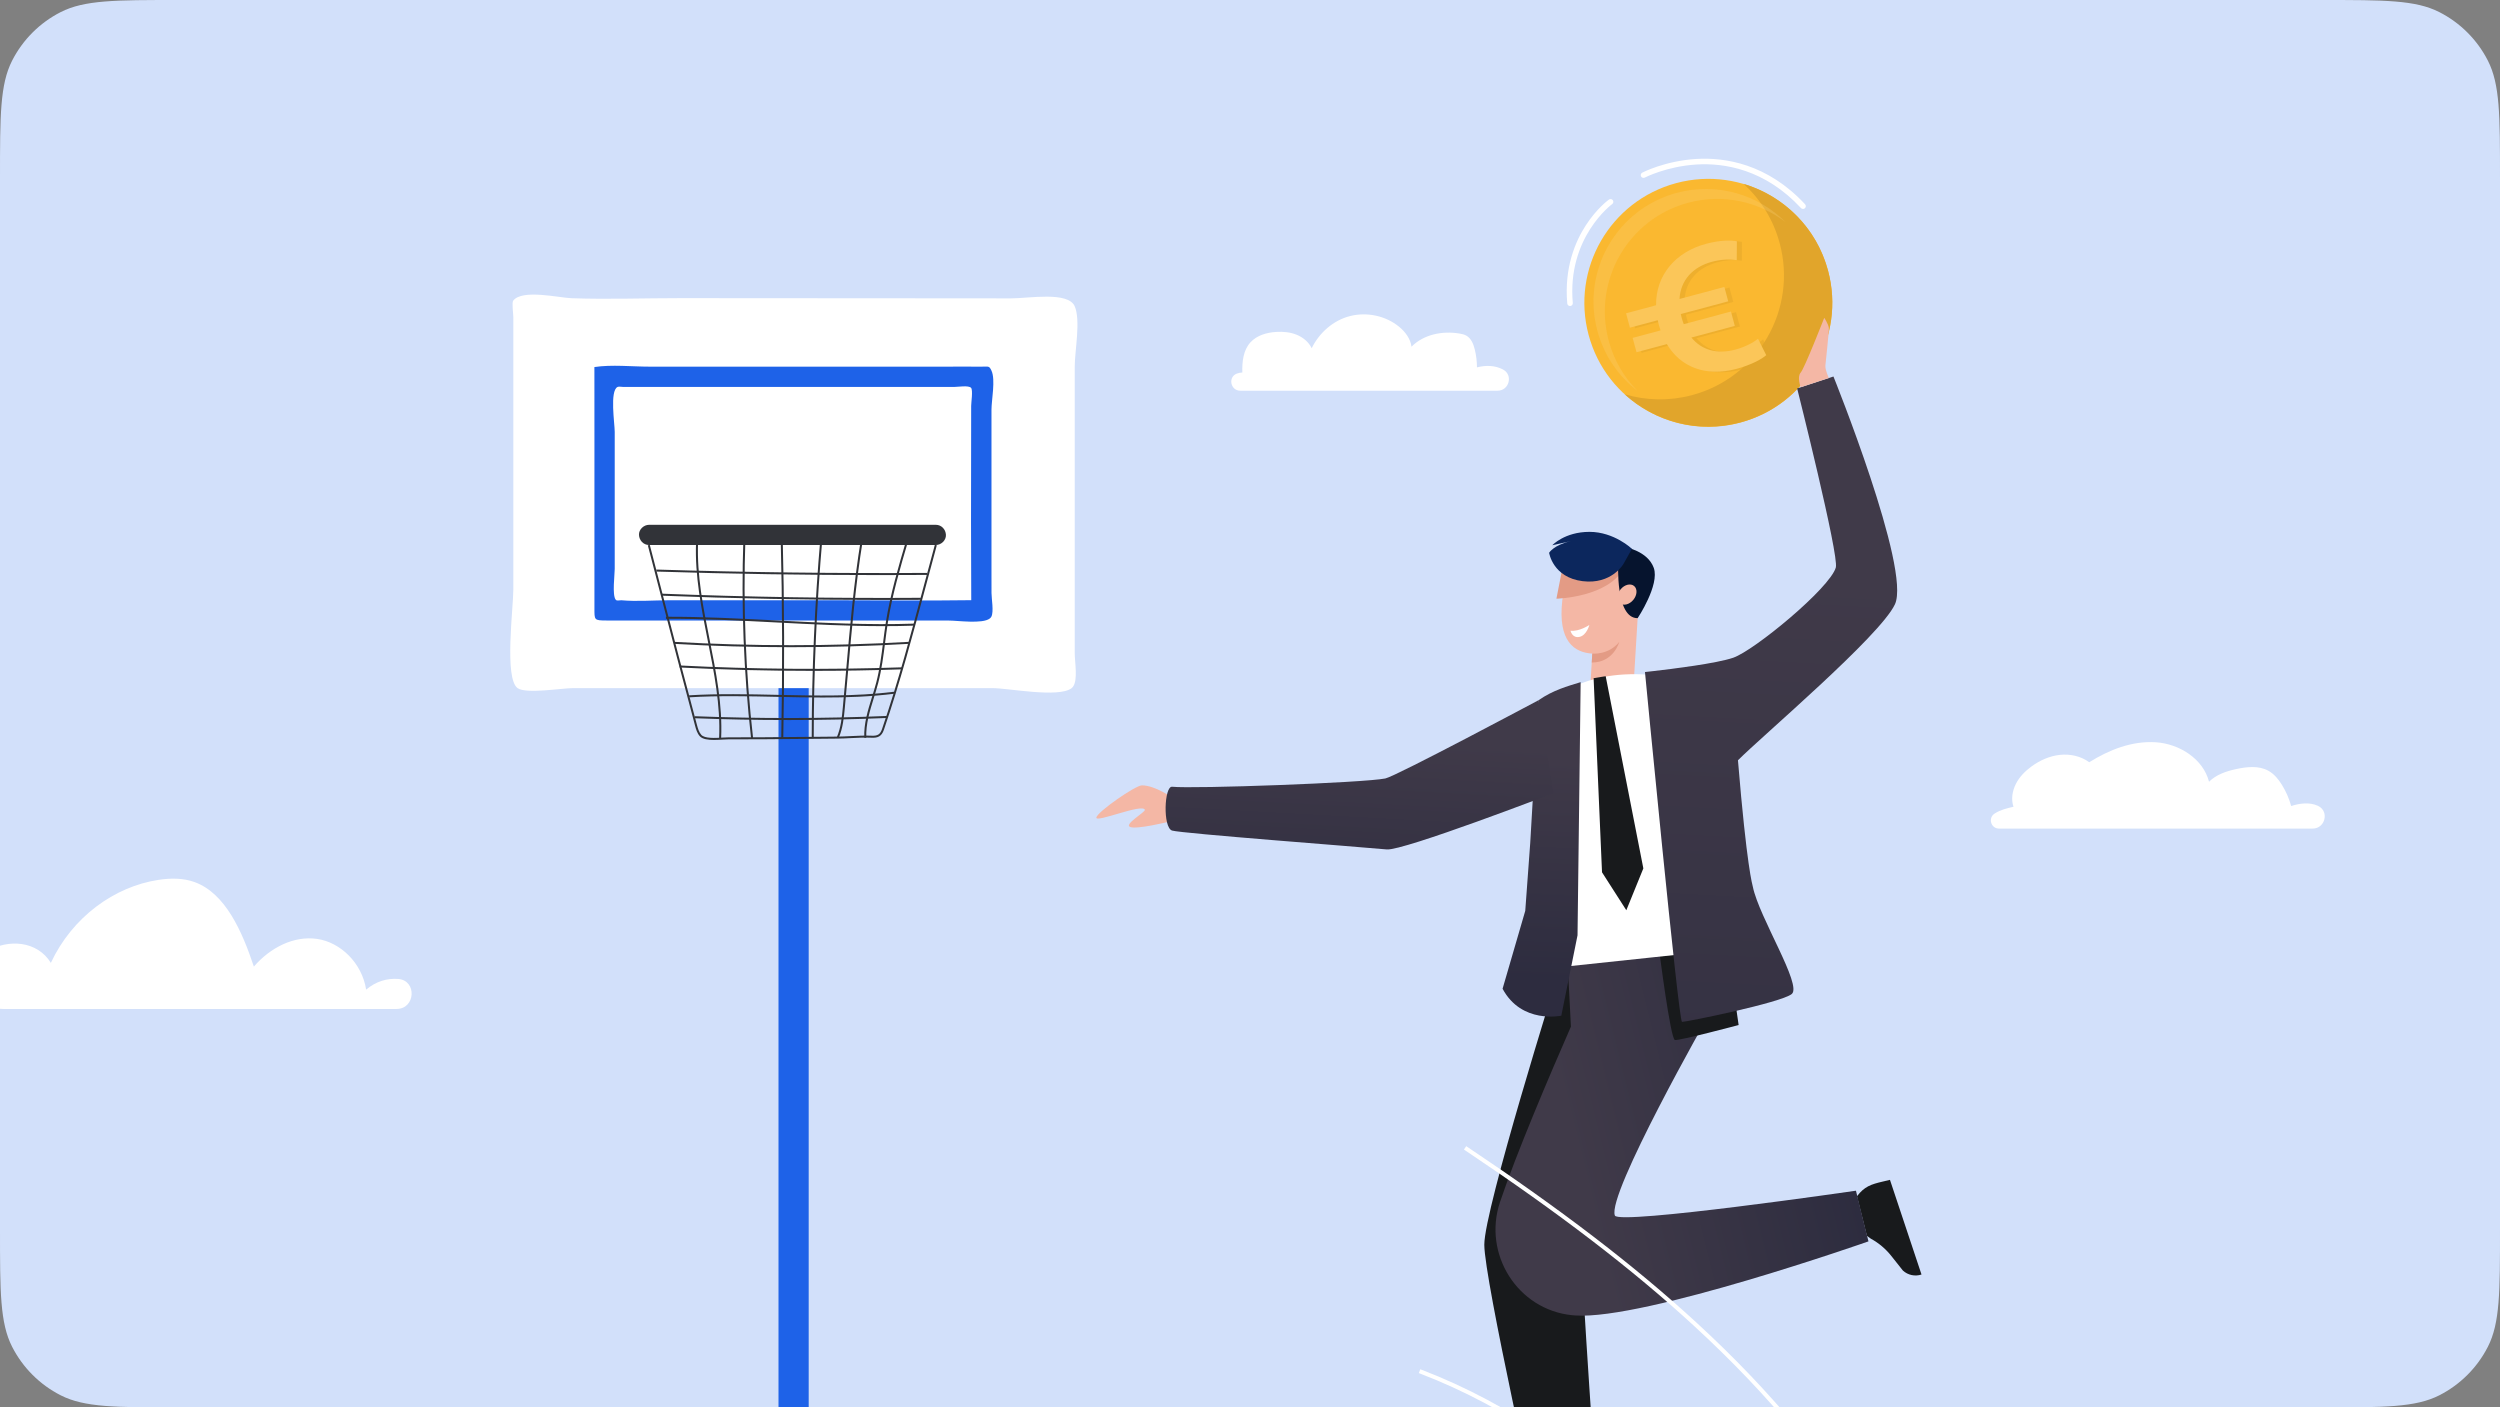 <svg width="270" height="152" viewBox="0 0 270 152" fill="none" xmlns="http://www.w3.org/2000/svg">
<rect x="0" y="0" width="270" height="152" fill="#808080" stroke="none"/>
<g clip-path="url(#clip0_6798_202904)">
<path d="M0 19.2C0 12.479 0 9.119 1.308 6.552C2.458 4.294 4.294 2.458 6.552 1.308C9.119 0 12.479 0 19.2 0H250.8C257.521 0 260.881 0 263.448 1.308C265.706 2.458 267.542 4.294 268.692 6.552C270 9.119 270 12.479 270 19.2V132.8C270 139.521 270 142.881 268.692 145.448C267.542 147.706 265.706 149.542 263.448 150.692C260.881 152 257.521 152 250.8 152H19.2C12.479 152 9.119 152 6.552 150.692C4.294 149.542 2.458 147.706 1.308 145.448C0 142.881 0 139.521 0 132.8V19.2Z" fill="#D2E0FA"/>
<path d="M87.2 200.88C86.677 201.713 85.662 201.403 85.046 201.305C83.793 201.107 84.078 200.209 84.078 197.877C84.078 193.202 84.078 188.528 84.078 183.852V40.384C84.078 39.203 84.046 38.005 84.078 36.825C84.136 34.633 85.835 34.005 86.721 34.677C87.383 35.177 87.189 35.001 87.339 36.019C87.482 36.988 87.339 38.448 87.339 39.452V183.869C87.339 187.857 87.405 191.841 87.372 195.829C87.363 196.85 87.58 200.013 87.213 200.857C87.209 200.865 87.205 200.873 87.2 200.88Z" fill="#1E62E8"/>
<path d="M115.872 74.184C115.829 74.24 115.78 74.288 115.726 74.329C114.302 75.395 108.91 74.317 107.19 74.317C102.773 74.317 98.356 74.317 93.94 74.317C85.249 74.317 76.559 74.317 67.867 74.317C65.868 74.317 63.868 74.317 61.869 74.317C60.685 74.317 56.816 74.973 55.9 74.317C54.444 73.276 55.44 65.686 55.44 63.659C55.44 55.563 55.44 47.465 55.44 39.369C55.44 37.663 55.446 35.957 55.44 34.251C55.44 33.946 55.263 32.689 55.425 32.472C56.389 31.202 60.373 32.161 61.732 32.208C65.652 32.344 69.602 32.2 73.524 32.199C81.83 32.196 90.136 32.207 98.442 32.216C102.026 32.219 105.608 32.222 109.192 32.225C111.101 32.225 115.37 31.444 116.072 33.085C116.729 34.619 116.072 37.913 116.072 39.563V60.375C116.072 63.773 116.072 67.171 116.072 70.569C116.072 71.52 116.437 73.452 115.869 74.186L115.872 74.184Z" fill="white"/>
<path d="M106.897 66.797C106.106 67.41 103.448 67.019 102.434 67.019H91.51C83.691 67.019 75.871 67.014 68.051 67.019C67.196 67.019 66.342 67.018 65.487 67.014C64.154 67.007 64.199 66.978 64.199 65.653C64.2 63.685 64.199 61.716 64.199 59.748V47.936C64.199 45.171 64.193 42.407 64.195 39.642C66.081 39.356 68.257 39.599 70.189 39.599H101.827C103.216 39.599 104.607 39.587 105.996 39.599C106.755 39.606 106.82 39.468 107.08 40.031C107.532 41.011 107.08 43.199 107.08 44.26C107.08 46.224 107.08 48.187 107.08 50.15C107.08 54.004 107.08 57.858 107.08 61.712C107.08 62.49 107.083 63.267 107.083 64.044C107.083 64.668 107.345 66.049 107.069 66.596C107.03 66.672 106.972 66.74 106.898 66.797H106.897ZM66.491 64.758C66.513 64.787 66.537 64.811 66.565 64.828C66.668 64.894 66.982 64.817 67.104 64.828C68.797 64.982 70.578 64.828 72.277 64.828H90.189C95.089 64.828 99.995 64.892 104.895 64.82C104.858 59.187 104.871 53.553 104.881 47.919C104.883 46.557 104.886 45.195 104.886 43.834C104.886 43.489 105.094 42.128 104.876 41.886C104.612 41.595 103.447 41.79 103.05 41.79H69.397C68.705 41.79 68.012 41.79 67.32 41.79C67.171 41.79 66.83 41.724 66.695 41.79C65.835 42.217 66.39 45.735 66.39 46.643V52.217C66.39 55.291 66.39 58.365 66.39 61.441C66.39 62.063 66.104 64.257 66.49 64.76L66.491 64.758Z" fill="#1E62E8"/>
<path d="M70.102 58.861H101.07C101.64 58.861 102.187 58.359 102.161 57.769C102.135 57.178 101.681 56.678 101.07 56.678H70.102C69.532 56.678 68.984 57.179 69.01 57.769C69.036 58.36 69.49 58.861 70.102 58.861Z" fill="#313338"/>
<path d="M77.112 79.915C76.473 79.915 75.872 79.837 75.578 79.511C75.286 79.186 75.169 78.755 75.067 78.375C73.769 73.566 72.497 68.663 71.269 63.921C70.834 62.246 70.401 60.572 69.965 58.897L70.176 58.842C70.612 60.515 71.046 62.19 71.48 63.865C72.708 68.606 73.98 73.508 75.278 78.317C75.375 78.674 75.484 79.077 75.741 79.363C76.111 79.774 77.235 79.707 78.056 79.658C78.307 79.642 78.527 79.63 78.702 79.631C79.928 79.636 81.164 79.631 82.316 79.624C84.483 79.612 86.685 79.59 88.815 79.569L90.411 79.553C90.903 79.548 91.401 79.523 91.883 79.499C92.62 79.461 93.383 79.424 94.143 79.456C94.791 79.485 95.061 79.313 95.255 78.748C96.993 73.672 98.399 68.405 99.76 63.31C100.151 61.842 100.558 60.324 100.965 58.833L101.176 58.89C100.768 60.38 100.364 61.898 99.972 63.366C98.61 68.464 97.203 73.736 95.462 78.817C95.204 79.567 94.763 79.701 94.134 79.674C93.385 79.641 92.628 79.679 91.895 79.716C91.411 79.741 90.911 79.765 90.414 79.77L88.818 79.786C86.688 79.807 84.484 79.829 82.318 79.842C81.164 79.848 79.926 79.853 78.7 79.848C78.531 79.847 78.307 79.861 78.069 79.875C77.764 79.893 77.433 79.914 77.112 79.914V79.915Z" fill="#313338"/>
<path d="M95.219 62.11C87.115 62.11 78.952 61.983 70.883 61.73L70.889 61.511C80.584 61.814 90.417 61.937 100.116 61.874V62.093C98.489 62.103 96.854 62.108 95.219 62.108V62.11Z" fill="#313338"/>
<path d="M95.186 64.795C87.275 64.795 79.301 64.64 71.421 64.333L71.43 64.115C80.726 64.477 90.155 64.627 99.455 64.562V64.781C98.036 64.791 96.611 64.796 95.186 64.796V64.795Z" fill="#313338"/>
<path d="M95.418 67.624C91.538 67.624 87.644 67.423 83.849 67.226C79.939 67.023 75.894 66.814 71.919 66.828V66.609C75.899 66.594 79.948 66.805 83.861 67.008C88.759 67.261 93.825 67.524 98.805 67.349L98.813 67.568C97.685 67.608 96.552 67.624 95.419 67.624H95.418Z" fill="#313338"/>
<path d="M85.481 69.898C81.242 69.898 77.005 69.778 72.797 69.536L72.81 69.319C81.22 69.801 89.75 69.801 98.16 69.319L98.173 69.536C93.964 69.778 89.723 69.898 85.482 69.898H85.481Z" fill="#313338"/>
<path d="M87.752 72.455C82.96 72.455 78.162 72.333 73.404 72.089L73.415 71.87C81.378 72.279 89.456 72.345 97.426 72.07L97.434 72.288C94.22 72.399 90.986 72.455 87.752 72.455Z" fill="#313338"/>
<path d="M88.857 75.333C87.208 75.333 85.566 75.297 83.945 75.26C80.823 75.191 77.595 75.12 74.433 75.311L74.42 75.094C77.591 74.901 80.824 74.973 83.95 75.043C88.093 75.135 92.376 75.231 96.549 74.71L96.576 74.925C94.024 75.245 91.432 75.333 88.859 75.333H88.857Z" fill="#313338"/>
<path d="M85.056 77.764C81.698 77.764 78.342 77.7 75.008 77.569L75.017 77.35C81.908 77.621 88.896 77.612 95.787 77.323L95.796 77.542C92.234 77.691 88.645 77.766 85.057 77.766L85.056 77.764Z" fill="#313338"/>
<path d="M77.883 79.742L77.664 79.731C77.829 76.171 77.115 72.59 76.424 69.126C75.742 65.704 75.036 62.164 75.172 58.631L75.391 58.638C75.256 62.146 75.958 65.671 76.639 69.082C77.332 72.558 78.048 76.153 77.883 79.739V79.742Z" fill="#313338"/>
<path d="M81.12 79.776C80.317 72.663 80.036 65.43 80.283 58.276L80.502 58.284C80.255 65.427 80.535 72.65 81.337 79.752L81.12 79.776Z" fill="#313338"/>
<path d="M84.595 79.734L84.376 79.73C84.519 72.497 84.496 65.161 84.31 57.926L84.529 57.921C84.715 65.158 84.737 72.498 84.595 79.734Z" fill="#313338"/>
<path d="M87.885 79.615H87.666C87.67 72.451 87.987 65.201 88.607 58.065L88.824 58.085C88.204 65.213 87.889 72.459 87.884 79.616L87.885 79.615Z" fill="#313338"/>
<path d="M90.581 79.696L90.38 79.609C90.821 78.586 90.93 77.43 91.024 76.41C91.149 75.083 91.266 73.731 91.38 72.425C91.785 67.784 92.203 62.986 92.967 58.31L93.183 58.344C92.421 63.012 92.004 67.806 91.599 72.443C91.485 73.749 91.367 75.101 91.243 76.429C91.146 77.465 91.037 78.639 90.582 79.695L90.581 79.696Z" fill="#313338"/>
<path d="M93.344 79.686C93.275 78.179 93.731 76.711 94.17 75.293C94.332 74.771 94.499 74.232 94.637 73.701C95.006 72.282 95.195 70.797 95.376 69.363C95.466 68.654 95.558 67.922 95.672 67.205C96.153 64.165 97.04 61.168 97.899 58.27L98.108 58.332C97.252 61.222 96.368 64.213 95.888 67.239C95.775 67.953 95.682 68.684 95.593 69.39C95.41 70.832 95.22 72.323 94.849 73.755C94.71 74.292 94.541 74.834 94.38 75.357C93.945 76.759 93.496 78.208 93.562 79.677L93.344 79.687V79.686Z" fill="#313338"/>
<path d="M187.966 45.637C195.107 43.724 199.345 36.383 197.432 29.241C195.518 22.1 188.178 17.862 181.036 19.775C173.895 21.689 169.656 29.03 171.57 36.171C173.484 43.313 180.824 47.551 187.966 45.637Z" fill="#FAB830"/>
<path d="M188.308 19.857C190.135 21.522 191.522 23.713 192.209 26.277C194.123 33.419 189.885 40.759 182.743 42.673C180.263 43.337 177.759 43.26 175.466 42.576C178.726 45.548 183.384 46.848 187.961 45.622C195.103 43.708 199.341 36.368 197.427 29.226C196.178 24.565 192.617 21.142 188.308 19.857Z" fill="#E1A52B"/>
<path opacity="0.24" d="M173.74 36.794C172.001 30.303 175.843 23.634 182.322 21.898C186.109 20.884 189.957 21.78 192.85 23.995C189.88 21.015 185.448 19.66 181.098 20.826C174.619 22.562 170.777 29.231 172.516 35.721C173.239 38.418 174.812 40.659 176.868 42.234C175.414 40.775 174.311 38.927 173.74 36.794L173.74 36.794Z" fill="#FCD483"/>
<path opacity="0.48" d="M187.956 37.828C185.963 38.362 184.304 37.849 183.222 36.52L187.909 35.264L187.493 33.711L182.398 35.077C182.308 34.846 182.228 34.605 182.16 34.351C182.127 34.227 182.099 34.105 182.073 33.984L187.198 32.61L186.782 31.057L181.935 32.356C182.058 30.303 183.396 28.886 185.435 28.34C186.516 28.05 187.428 28.054 188.119 28.159L188.133 26.127C187.583 26.005 186.375 25.977 184.811 26.396C181.508 27.281 179.378 29.764 179.406 33.033L176.166 33.901L176.582 35.455L179.586 34.65C179.62 34.81 179.657 34.971 179.7 35.134C179.757 35.345 179.821 35.549 179.889 35.748L176.877 36.556L177.293 38.108L180.571 37.23C182.063 39.73 184.781 40.79 188.098 39.901C189.662 39.482 190.821 38.861 191.303 38.421L190.415 36.651C189.875 37.106 188.922 37.569 187.957 37.827L187.956 37.828Z" fill="#E1A52B"/>
<path d="M187.406 37.762C185.412 38.296 183.753 37.783 182.671 36.454L187.359 35.198L186.943 33.645L181.847 35.011C181.757 34.781 181.678 34.539 181.61 34.285C181.576 34.161 181.548 34.039 181.522 33.918L186.648 32.544L186.231 30.991L181.385 32.29C181.508 30.237 182.845 28.82 184.884 28.274C185.966 27.984 186.878 27.988 187.568 28.093L187.582 26.061C187.032 25.939 185.824 25.911 184.26 26.33C180.958 27.215 178.828 29.698 178.855 32.968L175.615 33.836L176.032 35.389L179.035 34.584C179.069 34.744 179.106 34.905 179.15 35.068C179.206 35.279 179.27 35.483 179.339 35.682L176.327 36.49L176.743 38.043L180.02 37.164C181.513 39.664 184.23 40.724 187.548 39.835C189.112 39.416 190.27 38.795 190.753 38.355L189.865 36.585C189.324 37.04 188.372 37.503 187.406 37.761L187.406 37.762Z" fill="#FBC659"/>
<path d="M126.665 86.189C126.665 86.189 124.768 84.818 123.327 84.818C122.625 84.818 118.478 87.7 118.407 88.297C118.337 88.895 123.362 86.752 123.643 87.454C123.742 87.702 121.324 89.036 122.061 89.316C122.799 89.597 126.207 88.754 126.207 88.754L126.664 86.189H126.665Z" fill="#F4B7A5"/>
<path d="M168.202 105.4C168.202 105.4 160.292 130.616 160.305 134.433C160.318 138.25 166.32 164.918 166.32 164.918L172.536 162.939C172.536 162.939 170.726 136.97 170.81 135.175C170.871 133.874 180.598 107.234 181.024 106.005C181.449 104.777 180.294 98.591 180.294 98.591L168.203 105.4H168.202Z" fill="#181A1C"/>
<path d="M201.62 133.464L202.056 133.781C202.906 134.245 203.654 134.876 204.256 135.635L205.513 137.22C206.055 137.716 206.824 137.881 207.523 137.648L204.116 127.425L203.36 127.604C202.062 127.909 201.359 128.138 200.552 129.198L201.623 133.463L201.62 133.464Z" fill="#181A1C"/>
<path d="M174.407 131.279C173.507 129.023 184.591 109.548 184.591 109.548L184.564 109.54C187.023 107.454 188.769 104.769 188.624 101.931L169.252 102.927L169.661 110.873C167.334 116.185 163.775 124.535 162.003 129.814C160.116 135.438 163.898 141.458 169.801 142.043C169.914 142.054 170.028 142.063 170.145 142.071C177.563 142.578 201.794 134.069 201.794 134.069L200.442 128.596C200.442 128.596 174.821 132.318 174.407 131.279Z" fill="url(#paint0_linear_6798_202904)"/>
<path d="M179.166 102.416C179.166 102.416 180.406 112.242 180.893 112.322C181.378 112.403 187.772 110.704 187.772 110.704L186.477 101.72L179.167 102.416" fill="#181A1C"/>
<path d="M177.017 64.134C177.11 61.669 176.808 59.804 173.801 59.621C171.877 59.505 169.341 59.35 168.726 64.853C168.23 69.295 170.043 70.472 171.967 70.59L171.679 75.34L176.327 75.622L177.026 64.135H177.017V64.134Z" fill="#F4B7A5"/>
<path d="M168.092 64.66C168.092 64.66 173.808 64.523 175.425 61.253L174.358 60.338L168.843 60.829L168.092 64.661V64.66Z" fill="#E39B85"/>
<path d="M171.652 67.496C171.652 67.496 170.559 68.235 169.615 68.117C169.615 68.117 169.791 68.946 170.577 68.785C171.362 68.624 171.652 67.495 171.652 67.495V67.496Z" fill="white"/>
<path d="M171.968 70.588C171.968 70.588 173.717 70.769 174.882 69.327C174.882 69.327 174.285 71.564 171.909 71.553L171.967 70.587L171.968 70.588Z" fill="#E39B85"/>
<path d="M174.772 60.743C174.772 60.743 174.431 66.785 176.867 66.762C176.867 66.762 179.264 63.165 178.607 61.331C177.95 59.499 175.522 59.095 175.522 59.095L174.772 60.743Z" fill="#06142E"/>
<path d="M175.322 60.924C175.322 60.924 174.036 63.152 170.922 62.766C167.694 62.365 167.305 59.699 167.305 59.699C167.305 59.699 167.803 58.862 169.631 58.446L167.645 58.889C167.645 58.889 168.983 57.441 171.663 57.441C174.343 57.441 176.249 59.274 176.249 59.274L175.322 60.925V60.924Z" fill="#0C275D"/>
<path d="M176.479 63.284C176.859 63.597 176.824 64.269 176.4 64.783C175.975 65.298 175.325 65.461 174.945 65.148C174.564 64.835 174.599 64.164 175.024 63.649C175.448 63.134 176.098 62.971 176.479 63.284Z" fill="#F4B7A5"/>
<path d="M168.228 104.48C168.228 104.48 166.803 78.673 168.943 74.789C168.943 74.789 173.268 71.198 182.951 73.696C182.951 73.696 186.671 83.991 190.568 102.111L168.227 104.48H168.228Z" fill="white"/>
<path d="M173.018 94.209L175.643 98.306L177.481 93.786L173.414 73.028L172.11 73.244L173.018 94.209Z" fill="#181A1C"/>
<path d="M165.263 91.058L164.728 98.368L162.278 106.785C164.334 110.625 168.621 109.694 168.621 109.694L170.373 101.011L170.711 73.671C169.269 74.118 167.764 74.521 166.163 75.623L165.264 91.058H165.263Z" fill="url(#paint1_linear_6798_202904)"/>
<path d="M198.013 40.662L194.092 41.95C194.092 41.95 198.639 60.012 198.268 61.293C197.621 63.524 189.478 70.242 187.19 71.034C185.399 71.653 180.57 72.249 178.557 72.479C177.999 72.543 177.657 72.579 177.657 72.579C177.657 72.579 181.28 110.328 181.655 110.362C182.03 110.397 192.346 108.294 193.507 107.355C194.668 106.416 189.983 99.081 189.309 95.779C189.262 95.549 188.663 93.737 187.699 82.11C190.247 79.54 203.061 68.689 204.653 65.266C206.413 61.483 198.013 40.665 198.013 40.665V40.662Z" fill="url(#paint2_linear_6798_202904)"/>
<path d="M166.165 75.621C166.165 75.621 150.773 83.836 149.62 84.073C147.341 84.543 128.873 85.21 126.59 84.969C125.736 84.88 125.569 89.391 126.59 89.702C127.61 90.012 146.622 91.446 149.774 91.739C151.551 91.904 167.766 85.665 167.766 85.665L166.165 75.62V75.621Z" fill="url(#paint3_linear_6798_202904)"/>
<path d="M197.515 40.825C197.515 40.825 197.11 39.973 197.142 39.486C197.175 39 197.55 35.826 197.515 35.423C197.48 35.019 197.018 34.325 197.018 34.325C197.018 34.325 194.896 39.762 194.474 40.24C194.052 40.719 194.474 41.824 194.474 41.824L197.515 40.825Z" fill="#F4B7A5"/>
<path d="M194.949 22.062C190.869 17.676 186.302 16.979 183.19 17.168C179.815 17.372 177.383 18.634 177.359 18.647C177.288 18.685 177.236 18.747 177.211 18.823C177.188 18.9 177.195 18.981 177.232 19.052C177.27 19.123 177.333 19.175 177.409 19.2C177.486 19.223 177.567 19.215 177.637 19.179C177.66 19.167 180.004 17.962 183.225 17.767C186.206 17.586 190.586 18.254 194.508 22.471C194.565 22.531 194.645 22.566 194.728 22.566C194.805 22.566 194.877 22.538 194.933 22.486C194.991 22.432 195.026 22.357 195.028 22.278C195.031 22.198 195.002 22.121 194.948 22.063L194.949 22.062Z" fill="white"/>
<path d="M173.99 21.502C173.91 21.489 173.831 21.507 173.766 21.554C173.713 21.591 172.448 22.507 171.255 24.354C170.155 26.053 168.919 28.893 169.264 32.777C169.278 32.934 169.406 33.05 169.563 33.05H169.59C169.754 33.035 169.877 32.888 169.862 32.723C169.232 25.654 174.066 22.076 174.115 22.04C174.25 21.944 174.281 21.757 174.185 21.622C174.139 21.556 174.069 21.514 173.99 21.501V21.502Z" fill="white"/>
<path d="M42.831 108.969H0.391C-2.969 108.969 -4.29 104.527 -1.427 102.77C-1.405 102.755 -1.383 102.742 -1.36 102.729C0.884 101.388 4.028 101.599 5.491 103.99C7.798 99.054 12.337 95.748 17.125 95.025C18.427 94.829 19.775 94.812 21.027 95.269C24.358 96.488 26.153 100.602 27.417 104.391C29.206 102.321 31.759 101.037 34.261 101.404C36.764 101.771 39.092 103.99 39.543 106.879C40.6 105.986 41.809 105.636 43.008 105.727C45.053 105.885 44.88 108.967 42.83 108.967L42.831 108.969Z" fill="white"/>
<path d="M161.736 42.196H133.945C132.904 42.196 132.593 40.74 133.561 40.355C133.752 40.279 133.959 40.235 134.172 40.23C134.139 39.072 134.268 37.827 135.049 36.973C135.744 36.214 136.812 35.908 137.839 35.847C138.583 35.803 139.344 35.871 140.034 36.151C140.723 36.43 141.34 36.935 141.663 37.606C142.488 35.927 144.002 34.589 145.816 34.132C147.631 33.675 149.657 34.101 151.102 35.289C151.771 35.84 152.332 36.584 152.443 37.444C153.761 36.112 155.784 35.712 157.632 36.024C157.886 36.067 158.142 36.122 158.365 36.249C158.889 36.545 159.135 37.164 159.277 37.748C159.431 38.378 159.51 39.026 159.513 39.675C160.455 39.436 161.454 39.446 162.314 39.901C162.323 39.907 162.331 39.911 162.34 39.916C163.44 40.512 162.989 42.196 161.737 42.196H161.736Z" fill="white"/>
<path d="M249.767 89.488H215.895C215.021 89.488 214.68 88.353 215.41 87.871L215.428 87.86C216.032 87.464 216.751 87.293 217.455 87.13C217.183 86.319 217.329 85.427 217.713 84.664C218.097 83.901 218.717 83.275 219.408 82.772C220.309 82.116 221.36 81.645 222.469 81.526C223.577 81.407 224.741 81.661 225.637 82.322C227.804 80.968 230.265 80.004 232.815 80.164C235.366 80.325 237.945 81.954 238.575 84.43C239.326 83.674 240.411 83.299 241.452 83.072C242.636 82.813 243.942 82.657 244.997 83.249C245.613 83.594 246.075 84.162 246.447 84.762C246.888 85.472 247.226 86.246 247.447 87.051C248.381 86.75 249.43 86.618 250.325 87.023C250.334 87.027 250.343 87.031 250.352 87.036C251.583 87.619 251.132 89.486 249.769 89.486L249.767 89.488Z" fill="white"/>
<path d="M182.562 167.858C172.307 157.92 163.075 151.586 153.51 147.926L153.39 147.88L153.232 148.292L153.352 148.339C162.861 151.978 172.045 158.281 182.254 168.176C187.388 173.15 193.769 179.913 197.588 188.132L197.642 188.25L198.042 188.063L197.988 187.946C195.965 183.594 192.384 177.378 182.561 167.859L182.562 167.858Z" fill="white"/>
<path d="M182.861 143.111C191.21 150.777 197.568 158.527 202.297 166.807L202.361 166.92L202.744 166.701L202.68 166.589C197.928 158.269 191.543 150.483 183.159 142.786C176.556 136.724 168.708 130.709 158.459 123.857L158.352 123.785L158.106 124.152L158.214 124.224C168.443 131.064 176.274 137.065 182.861 143.111Z" fill="white"/>
</g>
<defs>
<linearGradient id="paint0_linear_6798_202904" x1="159.455" y1="125.526" x2="197.388" y2="116.159" gradientUnits="userSpaceOnUse">
<stop offset="0.27" stop-color="#403A49"/>
<stop offset="0.85" stop-color="#312F41"/>
<stop offset="1" stop-color="#2D2C3F"/>
</linearGradient>
<linearGradient id="paint1_linear_6798_202904" x1="167.608" y1="73.28" x2="166.235" y2="105.775" gradientUnits="userSpaceOnUse">
<stop offset="0.27" stop-color="#403A49"/>
<stop offset="0.85" stop-color="#312F41"/>
<stop offset="1" stop-color="#2D2C3F"/>
</linearGradient>
<linearGradient id="paint2_linear_6798_202904" x1="193.423" y1="29.075" x2="186.782" y2="150.285" gradientUnits="userSpaceOnUse">
<stop offset="0.27" stop-color="#403A49"/>
<stop offset="0.85" stop-color="#312F41"/>
<stop offset="1" stop-color="#2D2C3F"/>
</linearGradient>
<linearGradient id="paint3_linear_6798_202904" x1="147.621" y1="71.873" x2="146.02" y2="101.092" gradientUnits="userSpaceOnUse">
<stop offset="0.27" stop-color="#403A49"/>
<stop offset="0.85" stop-color="#312F41"/>
<stop offset="1" stop-color="#2D2C3F"/>
</linearGradient>
<clipPath id="clip0_6798_202904">
<path d="M0 19.2C0 12.479 0 9.119 1.308 6.552C2.458 4.294 4.294 2.458 6.552 1.308C9.119 0 12.479 0 19.2 0H250.8C257.521 0 260.881 0 263.448 1.308C265.706 2.458 267.542 4.294 268.692 6.552C270 9.119 270 12.479 270 19.2V132.8C270 139.521 270 142.881 268.692 145.448C267.542 147.706 265.706 149.542 263.448 150.692C260.881 152 257.521 152 250.8 152H19.2C12.479 152 9.119 152 6.552 150.692C4.294 149.542 2.458 147.706 1.308 145.448C0 142.881 0 139.521 0 132.8V19.2Z" fill="white"/>
</clipPath>
</defs>
</svg>
